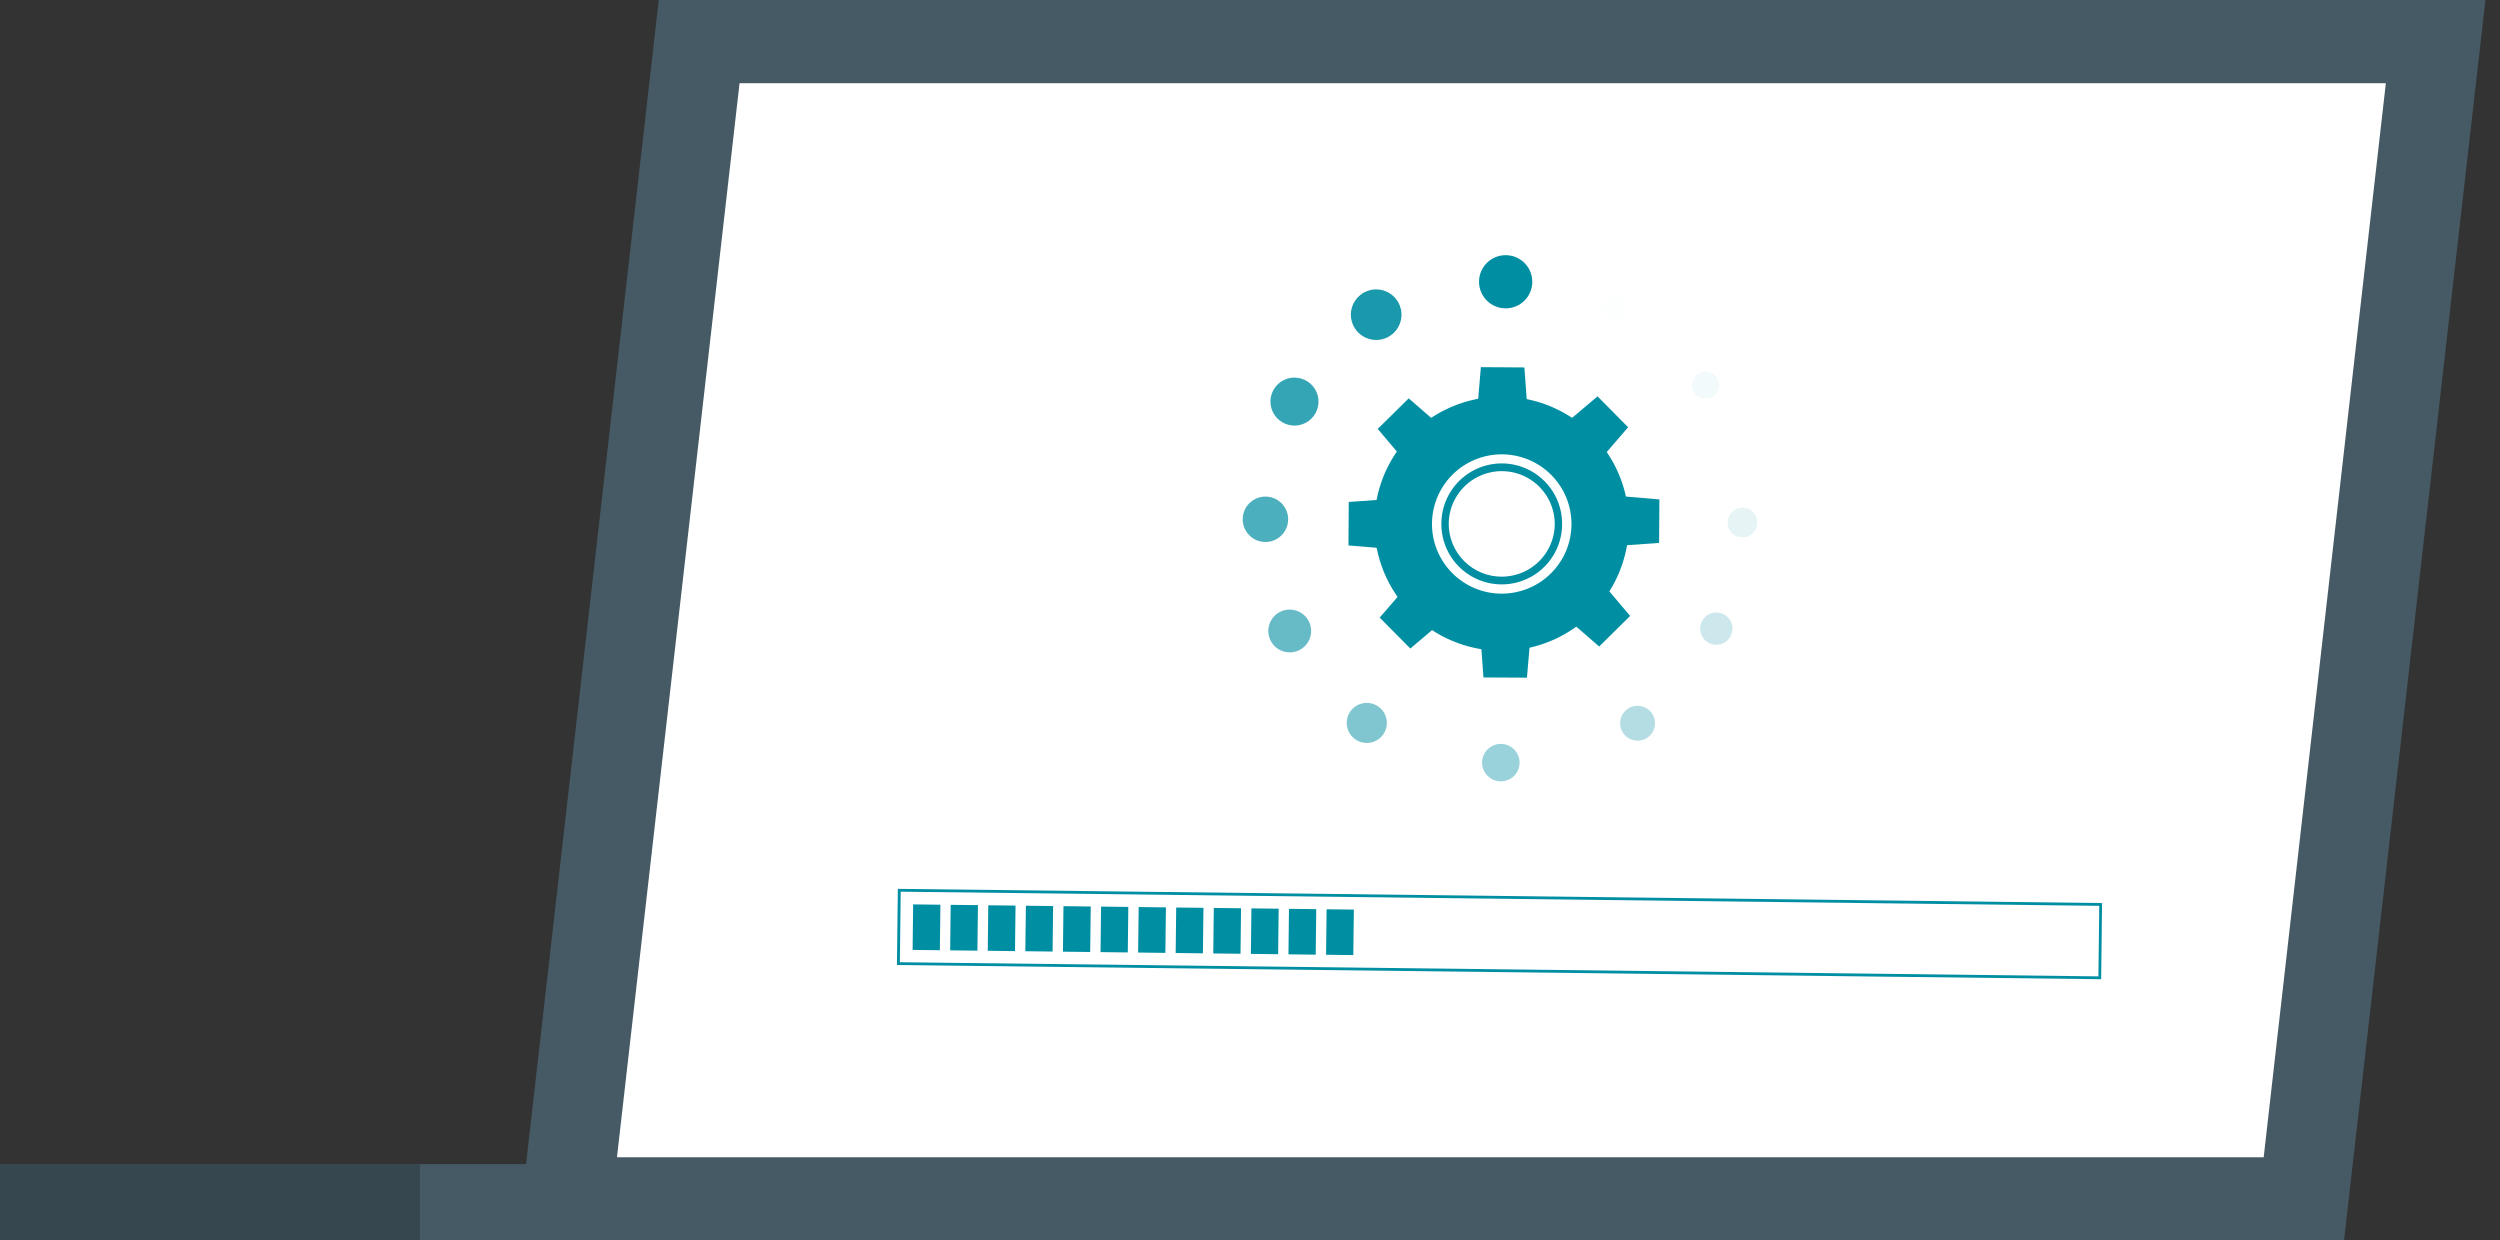 <?xml version="1.0" encoding="UTF-8"?> <svg xmlns="http://www.w3.org/2000/svg" width="131" height="65" viewBox="0 0 131 65" fill="none"><rect x="0" y="0" width="131" height="65" fill="#333333" stroke="none"/> <path d="M27.109 65H122.827L130.237 0H34.52L27.109 65Z" fill="#455A64"></path> <path d="M32.329 60.639H118.617L125.018 4.361H38.752L32.329 60.639Z" fill="white"></path> <path d="M71 61H0V65H71V61Z" fill="#455A64"></path> <path d="M22 61H0V65H22V61Z" fill="#37474F"></path> <path d="M78.671 30.603C79.297 30.606 79.91 30.425 80.433 30.081C80.955 29.737 81.364 29.246 81.607 28.67C81.85 28.094 81.916 27.459 81.798 26.845C81.68 26.232 81.382 25.666 80.942 25.222C80.502 24.777 79.94 24.473 79.327 24.347C78.714 24.221 78.078 24.28 77.498 24.515C76.918 24.751 76.422 25.153 76.071 25.671C75.72 26.188 75.531 26.798 75.527 27.423C75.523 27.838 75.602 28.25 75.759 28.635C75.915 29.019 76.146 29.369 76.438 29.665C76.73 29.96 77.078 30.195 77.461 30.356C77.844 30.517 78.256 30.601 78.671 30.603ZM75.912 27.427C75.915 26.878 76.081 26.343 76.389 25.888C76.697 25.433 77.133 25.079 77.642 24.872C78.151 24.665 78.71 24.613 79.249 24.724C79.787 24.834 80.281 25.101 80.668 25.492C81.054 25.882 81.316 26.378 81.42 26.918C81.524 27.457 81.465 28.015 81.252 28.52C81.038 29.026 80.679 29.458 80.22 29.76C79.761 30.062 79.223 30.221 78.673 30.218C78.308 30.216 77.947 30.142 77.611 30.001C77.275 29.86 76.97 29.653 76.713 29.394C76.457 29.135 76.254 28.828 76.117 28.491C75.979 28.153 75.91 27.792 75.912 27.427ZM78.671 30.603C79.297 30.606 79.91 30.425 80.433 30.081C80.955 29.737 81.364 29.246 81.607 28.67C81.85 28.094 81.916 27.459 81.798 26.845C81.68 26.232 81.382 25.666 80.942 25.222C80.502 24.777 79.94 24.473 79.327 24.347C78.714 24.221 78.078 24.28 77.498 24.515C76.918 24.751 76.422 25.153 76.071 25.671C75.72 26.188 75.531 26.798 75.527 27.423C75.523 27.838 75.602 28.25 75.759 28.635C75.915 29.019 76.146 29.369 76.438 29.665C76.73 29.96 77.078 30.195 77.461 30.356C77.844 30.517 78.256 30.601 78.671 30.603ZM75.912 27.427C75.915 26.878 76.081 26.343 76.389 25.888C76.697 25.433 77.133 25.079 77.642 24.872C78.151 24.665 78.71 24.613 79.249 24.724C79.787 24.834 80.281 25.101 80.668 25.492C81.054 25.882 81.316 26.378 81.42 26.918C81.524 27.457 81.465 28.015 81.252 28.52C81.038 29.026 80.679 29.458 80.22 29.76C79.761 30.062 79.223 30.221 78.673 30.218C78.308 30.216 77.947 30.142 77.611 30.001C77.275 29.86 76.97 29.653 76.713 29.394C76.457 29.135 76.254 28.828 76.117 28.491C75.979 28.153 75.91 27.792 75.912 27.427ZM78.671 30.603C79.297 30.606 79.91 30.425 80.433 30.081C80.955 29.737 81.364 29.246 81.607 28.67C81.85 28.094 81.916 27.459 81.798 26.845C81.68 26.232 81.382 25.666 80.942 25.222C80.502 24.777 79.94 24.473 79.327 24.347C78.714 24.221 78.078 24.28 77.498 24.515C76.918 24.751 76.422 25.153 76.071 25.671C75.72 26.188 75.531 26.798 75.527 27.423C75.523 27.838 75.602 28.25 75.759 28.635C75.915 29.019 76.146 29.369 76.438 29.665C76.73 29.96 77.078 30.195 77.461 30.356C77.844 30.517 78.256 30.601 78.671 30.603ZM75.912 27.427C75.915 26.878 76.081 26.343 76.389 25.888C76.697 25.433 77.133 25.079 77.642 24.872C78.151 24.665 78.71 24.613 79.249 24.724C79.787 24.834 80.281 25.101 80.668 25.492C81.054 25.882 81.316 26.378 81.42 26.918C81.524 27.457 81.465 28.015 81.252 28.52C81.038 29.026 80.679 29.458 80.22 29.76C79.761 30.062 79.223 30.221 78.673 30.218C78.308 30.216 77.947 30.142 77.611 30.001C77.275 29.86 76.97 29.653 76.713 29.394C76.457 29.135 76.254 28.828 76.117 28.491C75.979 28.153 75.91 27.792 75.912 27.427ZM78.648 34.103C79.967 34.11 81.258 33.727 82.359 33.001C83.46 32.276 84.32 31.24 84.832 30.026C85.343 28.812 85.483 27.474 85.233 26.181C84.983 24.887 84.355 23.697 83.428 22.76C82.501 21.823 81.316 21.182 80.024 20.918C78.732 20.653 77.391 20.777 76.169 21.274C74.948 21.771 73.901 22.618 73.162 23.709C72.423 24.8 72.024 26.085 72.016 27.402C72.011 28.277 72.178 29.145 72.509 29.955C72.839 30.765 73.326 31.503 73.942 32.125C74.558 32.747 75.29 33.242 76.098 33.581C76.905 33.921 77.772 34.098 78.648 34.103V34.103ZM75.035 27.438C75.039 26.715 75.257 26.01 75.662 25.412C76.067 24.814 76.641 24.349 77.311 24.076C77.981 23.803 78.716 23.735 79.425 23.88C80.134 24.026 80.783 24.377 81.292 24.891C81.8 25.405 82.144 26.058 82.281 26.768C82.418 27.477 82.34 28.211 82.059 28.877C81.778 29.542 81.305 30.11 80.701 30.507C80.097 30.904 79.389 31.113 78.665 31.108C77.697 31.101 76.771 30.71 76.091 30.022C75.41 29.334 75.031 28.405 75.035 27.438ZM75.527 27.444C75.523 28.069 75.705 28.681 76.049 29.203C76.394 29.725 76.886 30.133 77.463 30.375C78.039 30.618 78.675 30.684 79.29 30.566C79.904 30.448 80.47 30.15 80.915 29.71C81.36 29.271 81.665 28.709 81.79 28.097C81.916 27.485 81.857 26.849 81.621 26.27C81.384 25.691 80.981 25.195 80.463 24.845C79.944 24.495 79.333 24.306 78.707 24.303C77.872 24.299 77.069 24.624 76.474 25.209C75.878 25.793 75.537 26.589 75.527 27.423L75.527 27.444ZM75.912 27.448C75.915 26.899 76.081 26.363 76.389 25.908C76.697 25.454 77.133 25.1 77.642 24.893C78.151 24.686 78.71 24.634 79.249 24.744C79.787 24.855 80.281 25.122 80.667 25.512C81.054 25.903 81.316 26.399 81.419 26.938C81.523 27.477 81.465 28.035 81.251 28.541C81.038 29.047 80.679 29.479 80.22 29.781C79.761 30.083 79.222 30.242 78.673 30.239C78.306 30.237 77.944 30.162 77.606 30.02C77.269 29.877 76.963 29.669 76.706 29.407C76.449 29.146 76.247 28.837 76.111 28.497C75.974 28.157 75.907 27.794 75.912 27.427L75.912 27.448ZM78.671 30.623C79.297 30.627 79.91 30.446 80.432 30.102C80.955 29.758 81.363 29.267 81.606 28.691C81.85 28.115 81.916 27.48 81.798 26.866C81.679 26.252 81.382 25.687 80.942 25.243C80.502 24.798 79.94 24.493 79.327 24.368C78.714 24.242 78.078 24.301 77.498 24.536C76.918 24.772 76.422 25.174 76.071 25.691C75.72 26.209 75.531 26.819 75.527 27.444C75.525 28.279 75.856 29.08 76.445 29.672C77.035 30.265 77.835 30.599 78.671 30.603L78.671 30.623ZM75.912 27.448C75.915 26.899 76.081 26.363 76.389 25.908C76.697 25.454 77.133 25.1 77.642 24.893C78.151 24.686 78.71 24.634 79.249 24.744C79.787 24.855 80.281 25.122 80.667 25.512C81.054 25.903 81.316 26.399 81.419 26.938C81.523 27.477 81.465 28.035 81.251 28.541C81.038 29.047 80.679 29.479 80.22 29.781C79.761 30.083 79.222 30.242 78.673 30.239C78.306 30.237 77.944 30.162 77.606 30.02C77.269 29.877 76.963 29.669 76.706 29.407C76.449 29.146 76.247 28.837 76.111 28.497C75.974 28.157 75.907 27.794 75.912 27.427L75.912 27.448ZM78.671 30.623C79.297 30.627 79.91 30.446 80.432 30.102C80.955 29.758 81.363 29.267 81.606 28.691C81.85 28.115 81.916 27.48 81.798 26.866C81.679 26.252 81.382 25.687 80.942 25.243C80.502 24.798 79.94 24.493 79.327 24.368C78.714 24.242 78.078 24.301 77.498 24.536C76.918 24.772 76.422 25.174 76.071 25.691C75.72 26.209 75.531 26.819 75.527 27.444C75.525 28.279 75.856 29.08 76.445 29.672C77.035 30.265 77.835 30.599 78.671 30.603L78.671 30.623ZM75.912 27.448C75.915 26.899 76.081 26.363 76.389 25.908C76.697 25.454 77.133 25.1 77.642 24.893C78.151 24.686 78.71 24.634 79.249 24.744C79.787 24.855 80.281 25.122 80.667 25.512C81.054 25.903 81.316 26.399 81.419 26.938C81.523 27.477 81.465 28.035 81.251 28.541C81.038 29.047 80.679 29.479 80.22 29.781C79.761 30.083 79.222 30.242 78.673 30.239C78.306 30.237 77.944 30.162 77.606 30.02C77.269 29.877 76.963 29.669 76.706 29.407C76.449 29.146 76.247 28.837 76.111 28.497C75.974 28.157 75.907 27.794 75.912 27.427L75.912 27.448Z" fill="#008EA2"></path> <path d="M77.445 21.051L80.01 21.066L79.878 19.254L77.597 19.239L77.445 21.051Z" fill="#008EA2"></path> <path d="M82.32 21.943L84.124 23.766L85.313 22.389L83.712 20.769L82.32 21.943Z" fill="#008EA2"></path> <path d="M85.138 26.015L85.122 28.578L86.937 28.448L86.952 26.17L85.138 26.015Z" fill="#008EA2"></path> <path d="M84.244 30.887L82.422 32.686L83.797 33.877L85.419 32.274L84.244 30.887Z" fill="#008EA2"></path> <path d="M80.167 33.698L77.601 33.682L77.734 35.498L80.012 35.51L80.167 33.698Z" fill="#008EA2"></path> <path d="M75.291 32.806L73.488 30.985L72.295 32.362L73.9 33.982L75.291 32.806Z" fill="#008EA2"></path> <path d="M72.474 28.733L72.49 26.174L70.675 26.303L70.66 28.581L72.474 28.733Z" fill="#008EA2"></path> <path d="M73.368 23.864L75.19 22.066L73.815 20.875L72.193 22.474L73.368 23.864Z" fill="#008EA2"></path> <path d="M110.101 51.311L47 50.567L47.047 46.576L110.148 47.32L110.101 51.311ZM47.153 50.421L109.957 51.162L110.001 47.466L47.197 46.725L47.153 50.421Z" fill="#008EA2"></path> <path d="M49.277 47.407L47.849 47.39L47.821 49.775L49.249 49.792L49.277 47.407Z" fill="#008EA2"></path> <path d="M51.244 47.43L49.816 47.413L49.788 49.798L51.216 49.815L51.244 47.43Z" fill="#008EA2"></path> <path d="M53.214 47.453L51.786 47.437L51.758 49.821L53.186 49.838L53.214 47.453Z" fill="#008EA2"></path> <path d="M55.184 47.477L53.756 47.46L53.728 49.844L55.156 49.861L55.184 47.477Z" fill="#008EA2"></path> <path d="M57.154 47.5L55.726 47.483L55.698 49.868L57.126 49.885L57.154 47.5Z" fill="#008EA2"></path> <path d="M59.124 47.523L57.696 47.506L57.668 49.891L59.096 49.908L59.124 47.523Z" fill="#008EA2"></path> <path d="M61.094 47.546L59.666 47.53L59.638 49.914L61.066 49.931L61.094 47.546Z" fill="#008EA2"></path> <path d="M63.061 47.57L61.633 47.553L61.605 49.937L63.033 49.954L63.061 47.57Z" fill="#008EA2"></path> <path d="M65.031 47.593L63.603 47.576L63.575 49.961L65.003 49.977L65.031 47.593Z" fill="#008EA2"></path> <path d="M67.002 47.616L65.574 47.599L65.546 49.984L66.974 50.001L67.002 47.616Z" fill="#008EA2"></path> <path d="M68.971 47.639L67.543 47.623L67.515 50.007L68.943 50.024L68.971 47.639Z" fill="#008EA2"></path> <path d="M70.942 47.663L69.514 47.646L69.486 50.03L70.913 50.047L70.942 47.663Z" fill="#008EA2"></path> <path d="M78.88 16.158C79.651 16.168 80.283 15.551 80.292 14.781C80.301 14.012 79.684 13.38 78.913 13.371C78.142 13.362 77.51 13.979 77.501 14.748C77.492 15.518 78.11 16.149 78.88 16.158Z" fill="#008EA2"></path> <path opacity="0.9" d="M70.785 16.474C70.782 16.736 70.857 16.994 71 17.213C71.143 17.433 71.348 17.605 71.59 17.709C71.831 17.812 72.098 17.841 72.356 17.793C72.614 17.745 72.852 17.621 73.04 17.438C73.227 17.255 73.356 17.02 73.411 16.764C73.465 16.507 73.442 16.241 73.344 15.997C73.247 15.754 73.079 15.545 72.862 15.396C72.646 15.248 72.39 15.168 72.128 15.164C71.776 15.161 71.437 15.297 71.186 15.542C70.934 15.788 70.79 16.123 70.785 16.474V16.474Z" fill="#008EA2"></path> <path opacity="0.8" d="M66.572 21.029C66.569 21.278 66.64 21.522 66.776 21.73C66.912 21.939 67.107 22.102 67.336 22.2C67.565 22.298 67.818 22.326 68.063 22.28C68.308 22.234 68.534 22.116 68.712 21.942C68.889 21.768 69.012 21.545 69.063 21.302C69.114 21.058 69.092 20.805 68.999 20.574C68.906 20.343 68.746 20.145 68.54 20.005C68.335 19.865 68.092 19.789 67.843 19.786C67.509 19.783 67.188 19.912 66.95 20.145C66.712 20.378 66.576 20.696 66.572 21.029V21.029Z" fill="#008EA2"></path> <path opacity="0.7" d="M66.295 28.4C66.952 28.408 67.492 27.881 67.5 27.224C67.507 26.568 66.981 26.029 66.323 26.021C65.665 26.013 65.126 26.54 65.118 27.196C65.11 27.853 65.637 28.392 66.295 28.4Z" fill="#008EA2"></path> <path opacity="0.6" d="M66.459 33.047C66.456 33.27 66.519 33.487 66.64 33.674C66.761 33.86 66.934 34.006 67.139 34.094C67.343 34.182 67.569 34.207 67.787 34.166C68.006 34.126 68.207 34.021 68.367 33.866C68.526 33.711 68.635 33.512 68.681 33.295C68.727 33.077 68.707 32.851 68.624 32.645C68.541 32.439 68.398 32.263 68.215 32.137C68.031 32.012 67.814 31.944 67.592 31.942C67.295 31.939 67.009 32.053 66.796 32.261C66.584 32.468 66.463 32.751 66.459 33.047V33.047Z" fill="#008EA2"></path> <path opacity="0.5" d="M70.568 37.872C70.566 38.08 70.626 38.283 70.74 38.457C70.854 38.631 71.017 38.767 71.208 38.848C71.399 38.929 71.61 38.952 71.815 38.914C72.019 38.875 72.207 38.777 72.356 38.632C72.504 38.487 72.606 38.301 72.649 38.097C72.692 37.894 72.673 37.683 72.596 37.49C72.519 37.298 72.386 37.132 72.214 37.015C72.043 36.898 71.84 36.834 71.632 36.831C71.494 36.83 71.357 36.855 71.228 36.907C71.1 36.958 70.983 37.034 70.884 37.131C70.785 37.228 70.706 37.343 70.652 37.47C70.598 37.597 70.569 37.734 70.568 37.872V37.872Z" fill="#008EA2"></path> <path opacity="0.4" d="M77.66 39.95C77.658 40.144 77.713 40.335 77.82 40.498C77.926 40.661 78.078 40.788 78.257 40.865C78.436 40.941 78.633 40.963 78.824 40.927C79.016 40.892 79.192 40.8 79.331 40.664C79.47 40.529 79.566 40.355 79.606 40.165C79.646 39.975 79.629 39.777 79.557 39.596C79.485 39.416 79.36 39.261 79.2 39.151C79.039 39.041 78.85 38.982 78.655 38.979C78.395 38.976 78.143 39.077 77.957 39.259C77.77 39.441 77.663 39.69 77.66 39.95V39.95Z" fill="#008EA2"></path> <path opacity="0.3" d="M84.894 37.887C84.891 38.068 84.943 38.246 85.042 38.397C85.141 38.549 85.282 38.667 85.449 38.739C85.615 38.81 85.799 38.83 85.977 38.797C86.155 38.764 86.319 38.679 86.449 38.552C86.578 38.426 86.667 38.264 86.705 38.087C86.742 37.91 86.726 37.726 86.659 37.558C86.591 37.39 86.476 37.246 86.326 37.144C86.177 37.042 86.001 36.986 85.82 36.984C85.577 36.981 85.343 37.075 85.169 37.244C84.996 37.413 84.896 37.645 84.894 37.887V37.887Z" fill="#008EA2"></path> <path opacity="0.2" d="M89.088 32.93C89.086 33.097 89.134 33.261 89.225 33.402C89.317 33.542 89.448 33.652 89.602 33.718C89.756 33.784 89.926 33.803 90.091 33.772C90.255 33.741 90.407 33.662 90.527 33.545C90.647 33.428 90.73 33.279 90.764 33.115C90.799 32.951 90.784 32.781 90.722 32.625C90.659 32.47 90.552 32.337 90.414 32.242C90.276 32.147 90.113 32.096 89.945 32.094C89.721 32.091 89.504 32.178 89.343 32.334C89.182 32.491 89.091 32.706 89.088 32.93V32.93Z" fill="#008EA2"></path> <path opacity="0.1" d="M90.526 27.372C90.524 27.526 90.568 27.677 90.652 27.806C90.736 27.935 90.857 28.036 90.998 28.096C91.14 28.157 91.296 28.174 91.448 28.146C91.599 28.118 91.739 28.045 91.849 27.938C91.96 27.83 92.035 27.692 92.067 27.542C92.099 27.391 92.085 27.235 92.028 27.092C91.971 26.949 91.873 26.826 91.745 26.739C91.618 26.652 91.468 26.605 91.314 26.603C91.212 26.601 91.11 26.62 91.015 26.658C90.92 26.696 90.833 26.752 90.76 26.823C90.686 26.895 90.628 26.98 90.588 27.074C90.548 27.168 90.527 27.27 90.526 27.372V27.372Z" fill="#008EA2"></path> <path opacity="0.05" d="M89.363 20.892C89.756 20.897 90.078 20.583 90.082 20.191C90.087 19.799 89.773 19.477 89.38 19.472C88.987 19.468 88.665 19.782 88.661 20.174C88.656 20.566 88.971 20.888 89.363 20.892Z" fill="#008EA2"></path> <path opacity="0.01" d="M84.58 16.732C84.935 16.736 85.226 16.452 85.23 16.097C85.235 15.743 84.95 15.452 84.595 15.448C84.24 15.443 83.949 15.727 83.945 16.082C83.94 16.437 84.225 16.727 84.58 16.732Z" fill="#008EA2"></path> </svg> 